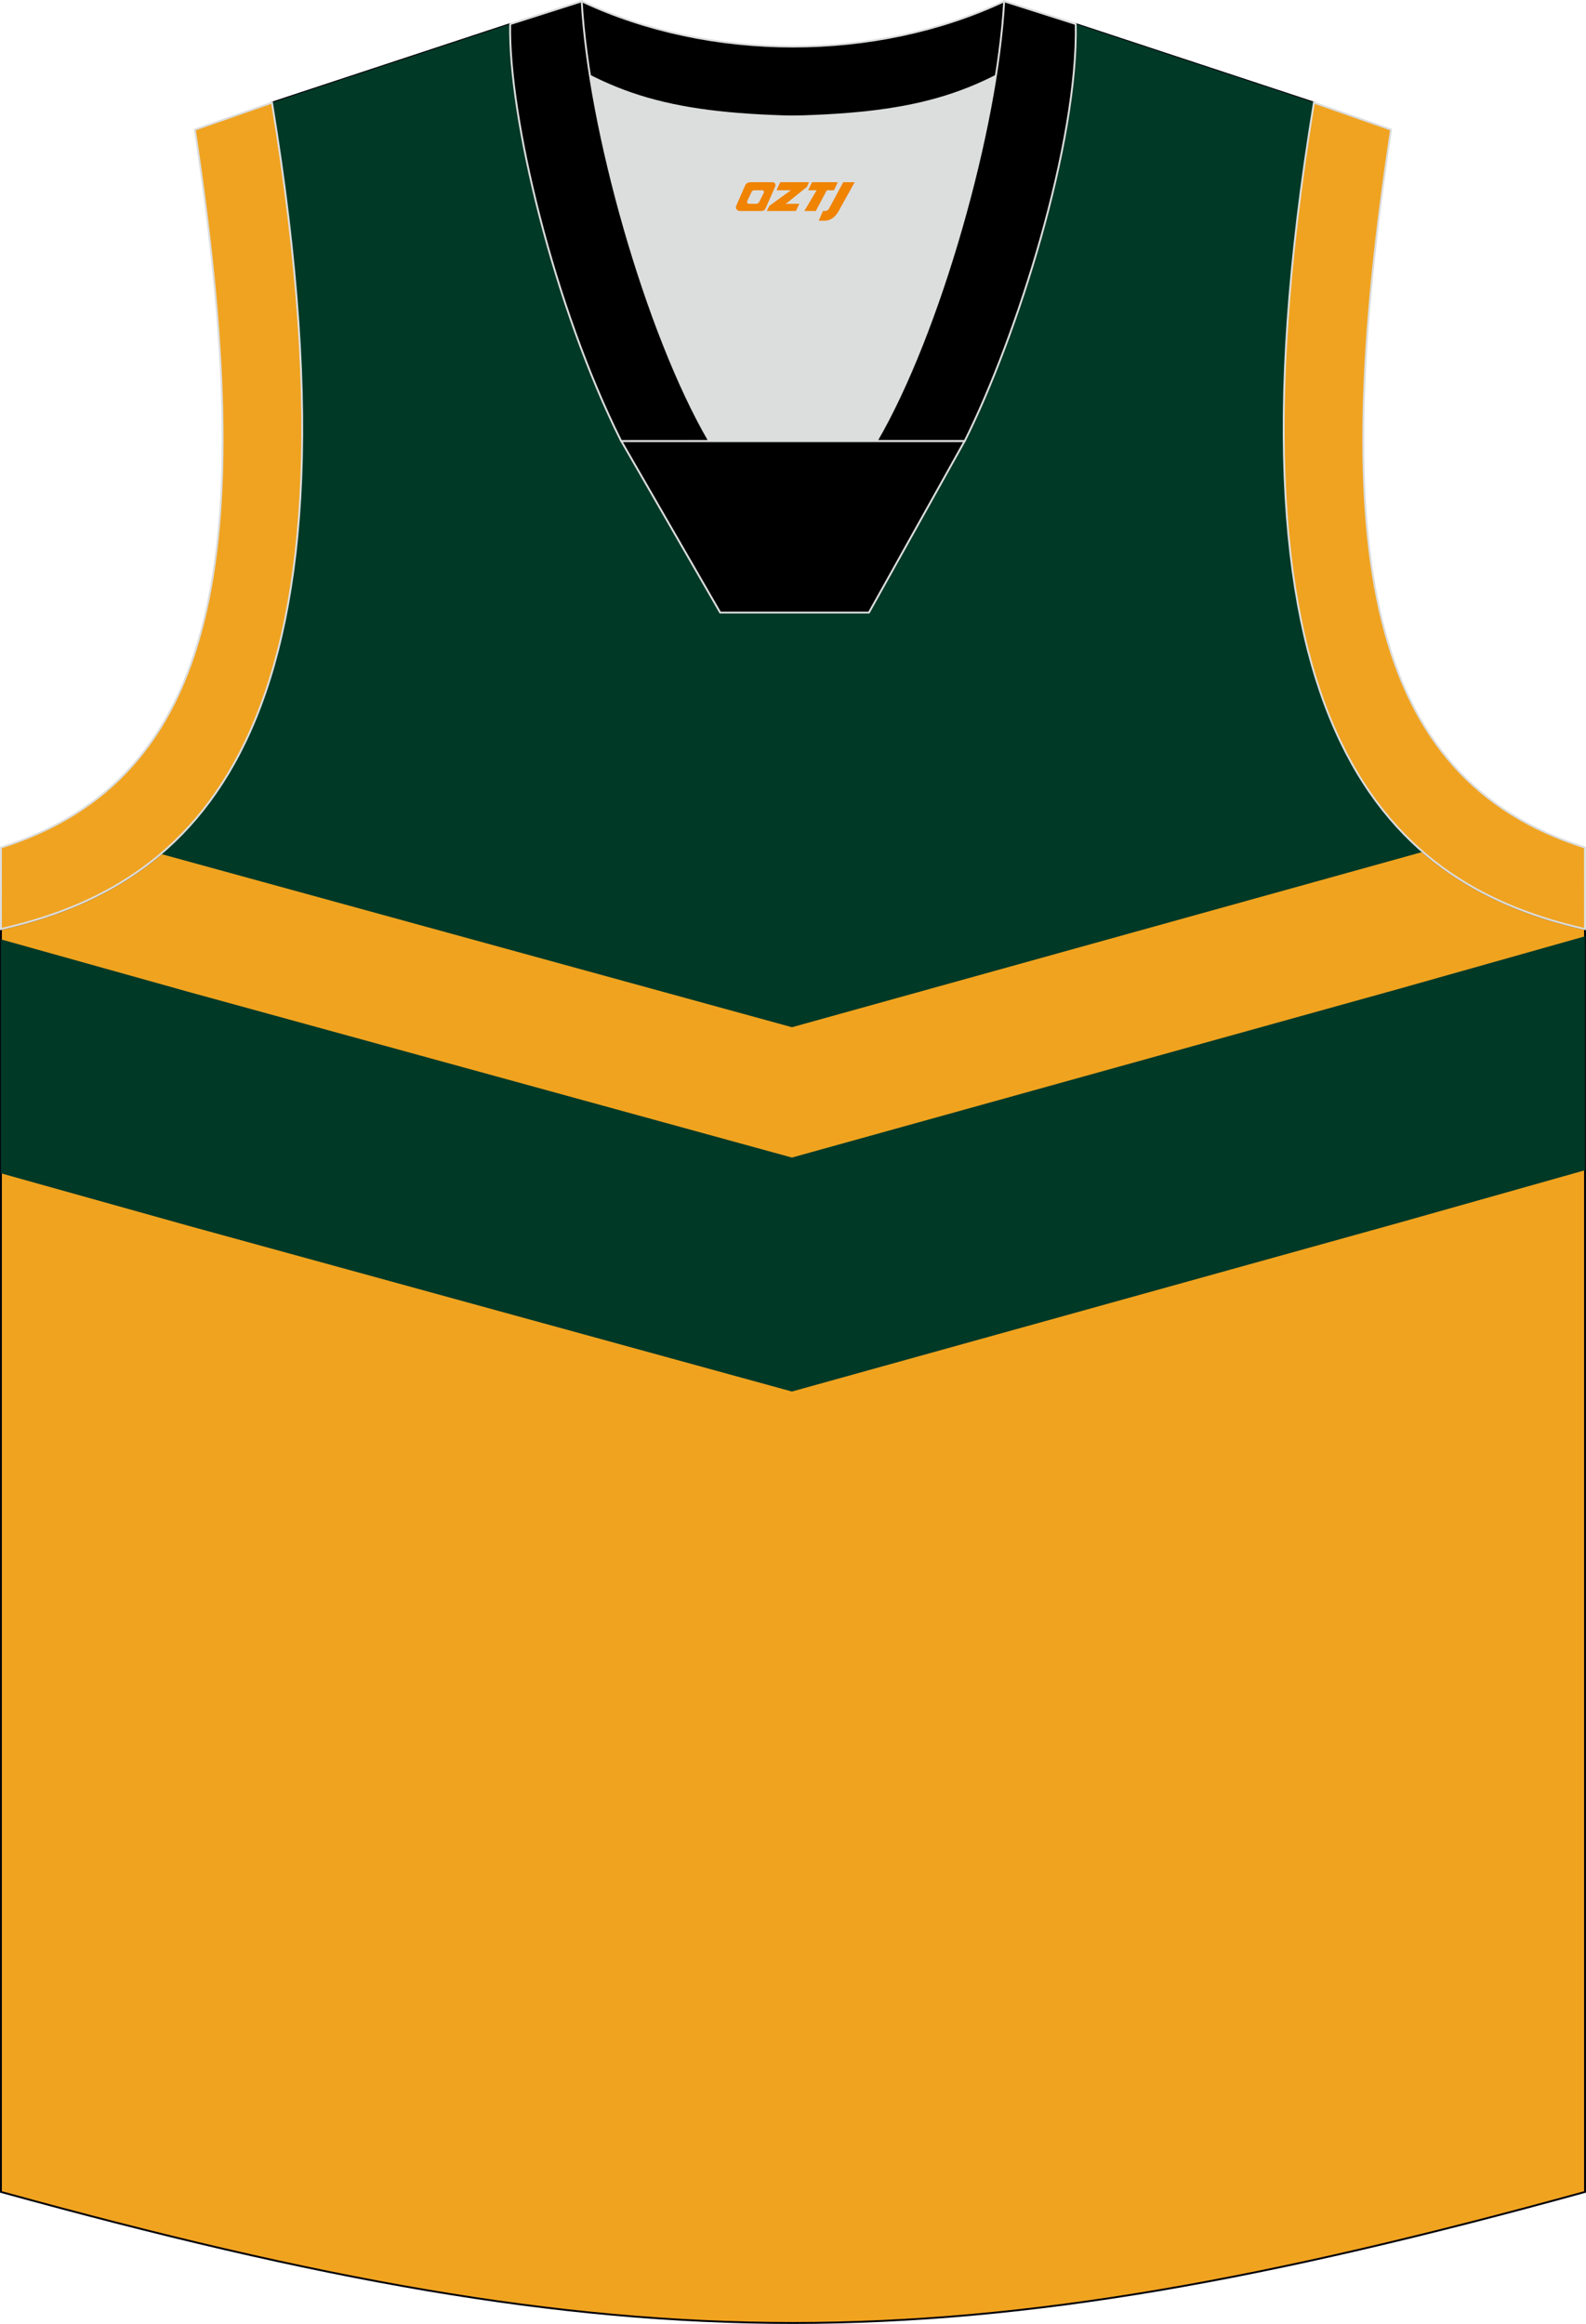 <?xml version="1.0" encoding="utf-8"?>
<!-- Generator: Adobe Illustrator 22.0.0, SVG Export Plug-In . SVG Version: 6.00 Build 0)  -->
<svg xmlns="http://www.w3.org/2000/svg" xmlns:xlink="http://www.w3.org/1999/xlink" version="1.1" id="图层_1" x="0px" y="0px" width="375.41px" height="549.88px" viewBox="0 0 375.41 549.88" enable-background="new 0 0 375.41 549.88" xml:space="preserve">
<g>
	<path fill="#F0A31F" stroke="#000009" stroke-width="0.447" stroke-miterlimit="22.926" d="M187.59,27.59   c-32.5-0.77-44-4.89-66.83-21.9l-56.38,18.6c25.05,152.14-20.3,185.59-64.16,195.54v298.82c74.99,20.67,131.24,31.01,187.48,31.01   s112.49-10.34,187.48-31.01V219.83c-43.86-9.95-89.22-43.4-64.17-195.54l-56.37-18.6C231.8,22.7,220.08,26.82,187.59,27.59z"/>
	<polygon fill="#003926" points="0.21,222.27 0.21,277.62 44.81,290.1 187.45,329.26 330.88,289.4 375.17,276.9 375.17,221.55    330.88,234.05 187.45,273.9 44.81,234.75  "/>
	<path fill="#003926" d="M187.59,27.59c-32.5-0.77-44-4.89-66.83-21.9l-56.38,18.6c17.56,106.64,0.53,154.96-26.33,177.76   l149.41,41.01l149.34-41.5c-26.54-22.99-43.22-71.37-25.78-177.28l-56.37-18.6C231.8,22.7,220.08,26.82,187.59,27.59z"/>
	<path fill="#DCDDDD" d="M167.89,104.38C155.63,83.35,144.25,47,139.66,17.95c12.36,6.29,25.2,8.93,45.81,9.58   c1.82,0.06,2.85,0.05,4.69-0.01c20.47-0.66,33.26-3.31,45.57-9.57c-4.59,29.06-15.98,65.4-28.23,86.43L167.89,104.38L167.89,104.38   z"/>
	<path stroke="#DCDDDD" stroke-width="0.447" stroke-miterlimit="22.926" d="M237.7,0.3l16.16,5.14l-0.54,1.24   c-19.64,14.64-33.16,19.86-63.16,20.83c-1.84,0.06-2.87,0.06-4.69,0.01c-30.49-0.96-44-6.28-64.05-21.33l0.39-0.84l15.88-5.05   C168.09,14.59,207.29,14.59,237.7,0.3z"/>
	<path fill="#F0A320" stroke="#DCDDDD" stroke-width="0.447" stroke-miterlimit="22.926" d="M64.38,24.29   c25.05,152.14-20.3,185.59-64.16,195.54l0.01-19.29c51.53-16.29,61.11-69.7,45.9-169.86L64.38,24.29z"/>
	<path stroke="#DCDDDD" stroke-width="0.447" stroke-miterlimit="22.926" d="M167.89,104.38c-14.92-25.59-28.54-73.86-30.2-104.07   L120.76,5.7c-0.46,21.7,10.34,66.9,26.29,98.69L167.89,104.38L167.89,104.38L167.89,104.38z M254.63,5.69L237.69,0.3   c-1.66,30.22-15.29,78.48-30.2,104.07h20.77h0.08C240.8,79.47,255.23,33.73,254.63,5.69z"/>
	<polygon stroke="#DCDDDD" stroke-width="0.447" stroke-miterlimit="22.926" points="147.07,104.38 228.32,104.38 205.68,144.94    170.47,144.94  "/>
	<path fill="#F0A320" stroke="#DCDDDD" stroke-width="0.447" stroke-miterlimit="22.926" d="M311.01,24.29   c-25.05,152.14,20.3,185.59,64.16,195.54l-0.02-19.29c-51.52-16.29-61.11-69.7-45.89-169.86L311.01,24.29z"/>
	
</g>
<g>
	<path fill="#F08300" d="M199.6,43.12l-3.4,6.3c-0.2,0.3-0.5,0.5-0.8,0.5h-0.6l-1,2.3h1.2c2,0.1,3.2-1.5,3.9-3L202.3,43.12h-2.5L199.6,43.12z"/>
	<polygon fill="#F08300" points="192.4,43.12 ,198.3,43.12 ,197.4,45.02 ,195.7,45.02 ,193.1,49.92 ,190.4,49.92 ,193.3,45.02 ,191.3,45.02 ,192.2,43.12"/>
	<polygon fill="#F08300" points="186.4,48.22 ,185.9,48.22 ,186.4,47.92 ,191,44.22 ,191.5,43.12 ,184.7,43.12 ,184.4,43.72 ,183.8,45.02 ,186.6,45.02 ,187.2,45.02 ,182.1,48.72    ,181.5,49.92 ,188.1,49.92 ,188.4,49.92 ,189.2,48.22"/>
	<path fill="#F08300" d="M182.9,43.12H177.6C177.1,43.12,176.6,43.42,176.4,43.82L174.3,48.62C174,49.22,174.4,49.92,175.1,49.92h5.2c0.4,0,0.7-0.2,0.9-0.6L183.5,44.12C183.7,43.62,183.4,43.12,182.9,43.12z M180.8,45.62L179.7,47.82C179.5,48.12,179.2,48.22,179.1,48.22l-1.8,0C177.1,48.22,176.7,48.12,176.9,47.52l1-2.1c0.1-0.3,0.4-0.4,0.7-0.4h1.9   C180.7,45.02,180.9,45.32,180.8,45.62z"/>
</g>
</svg>